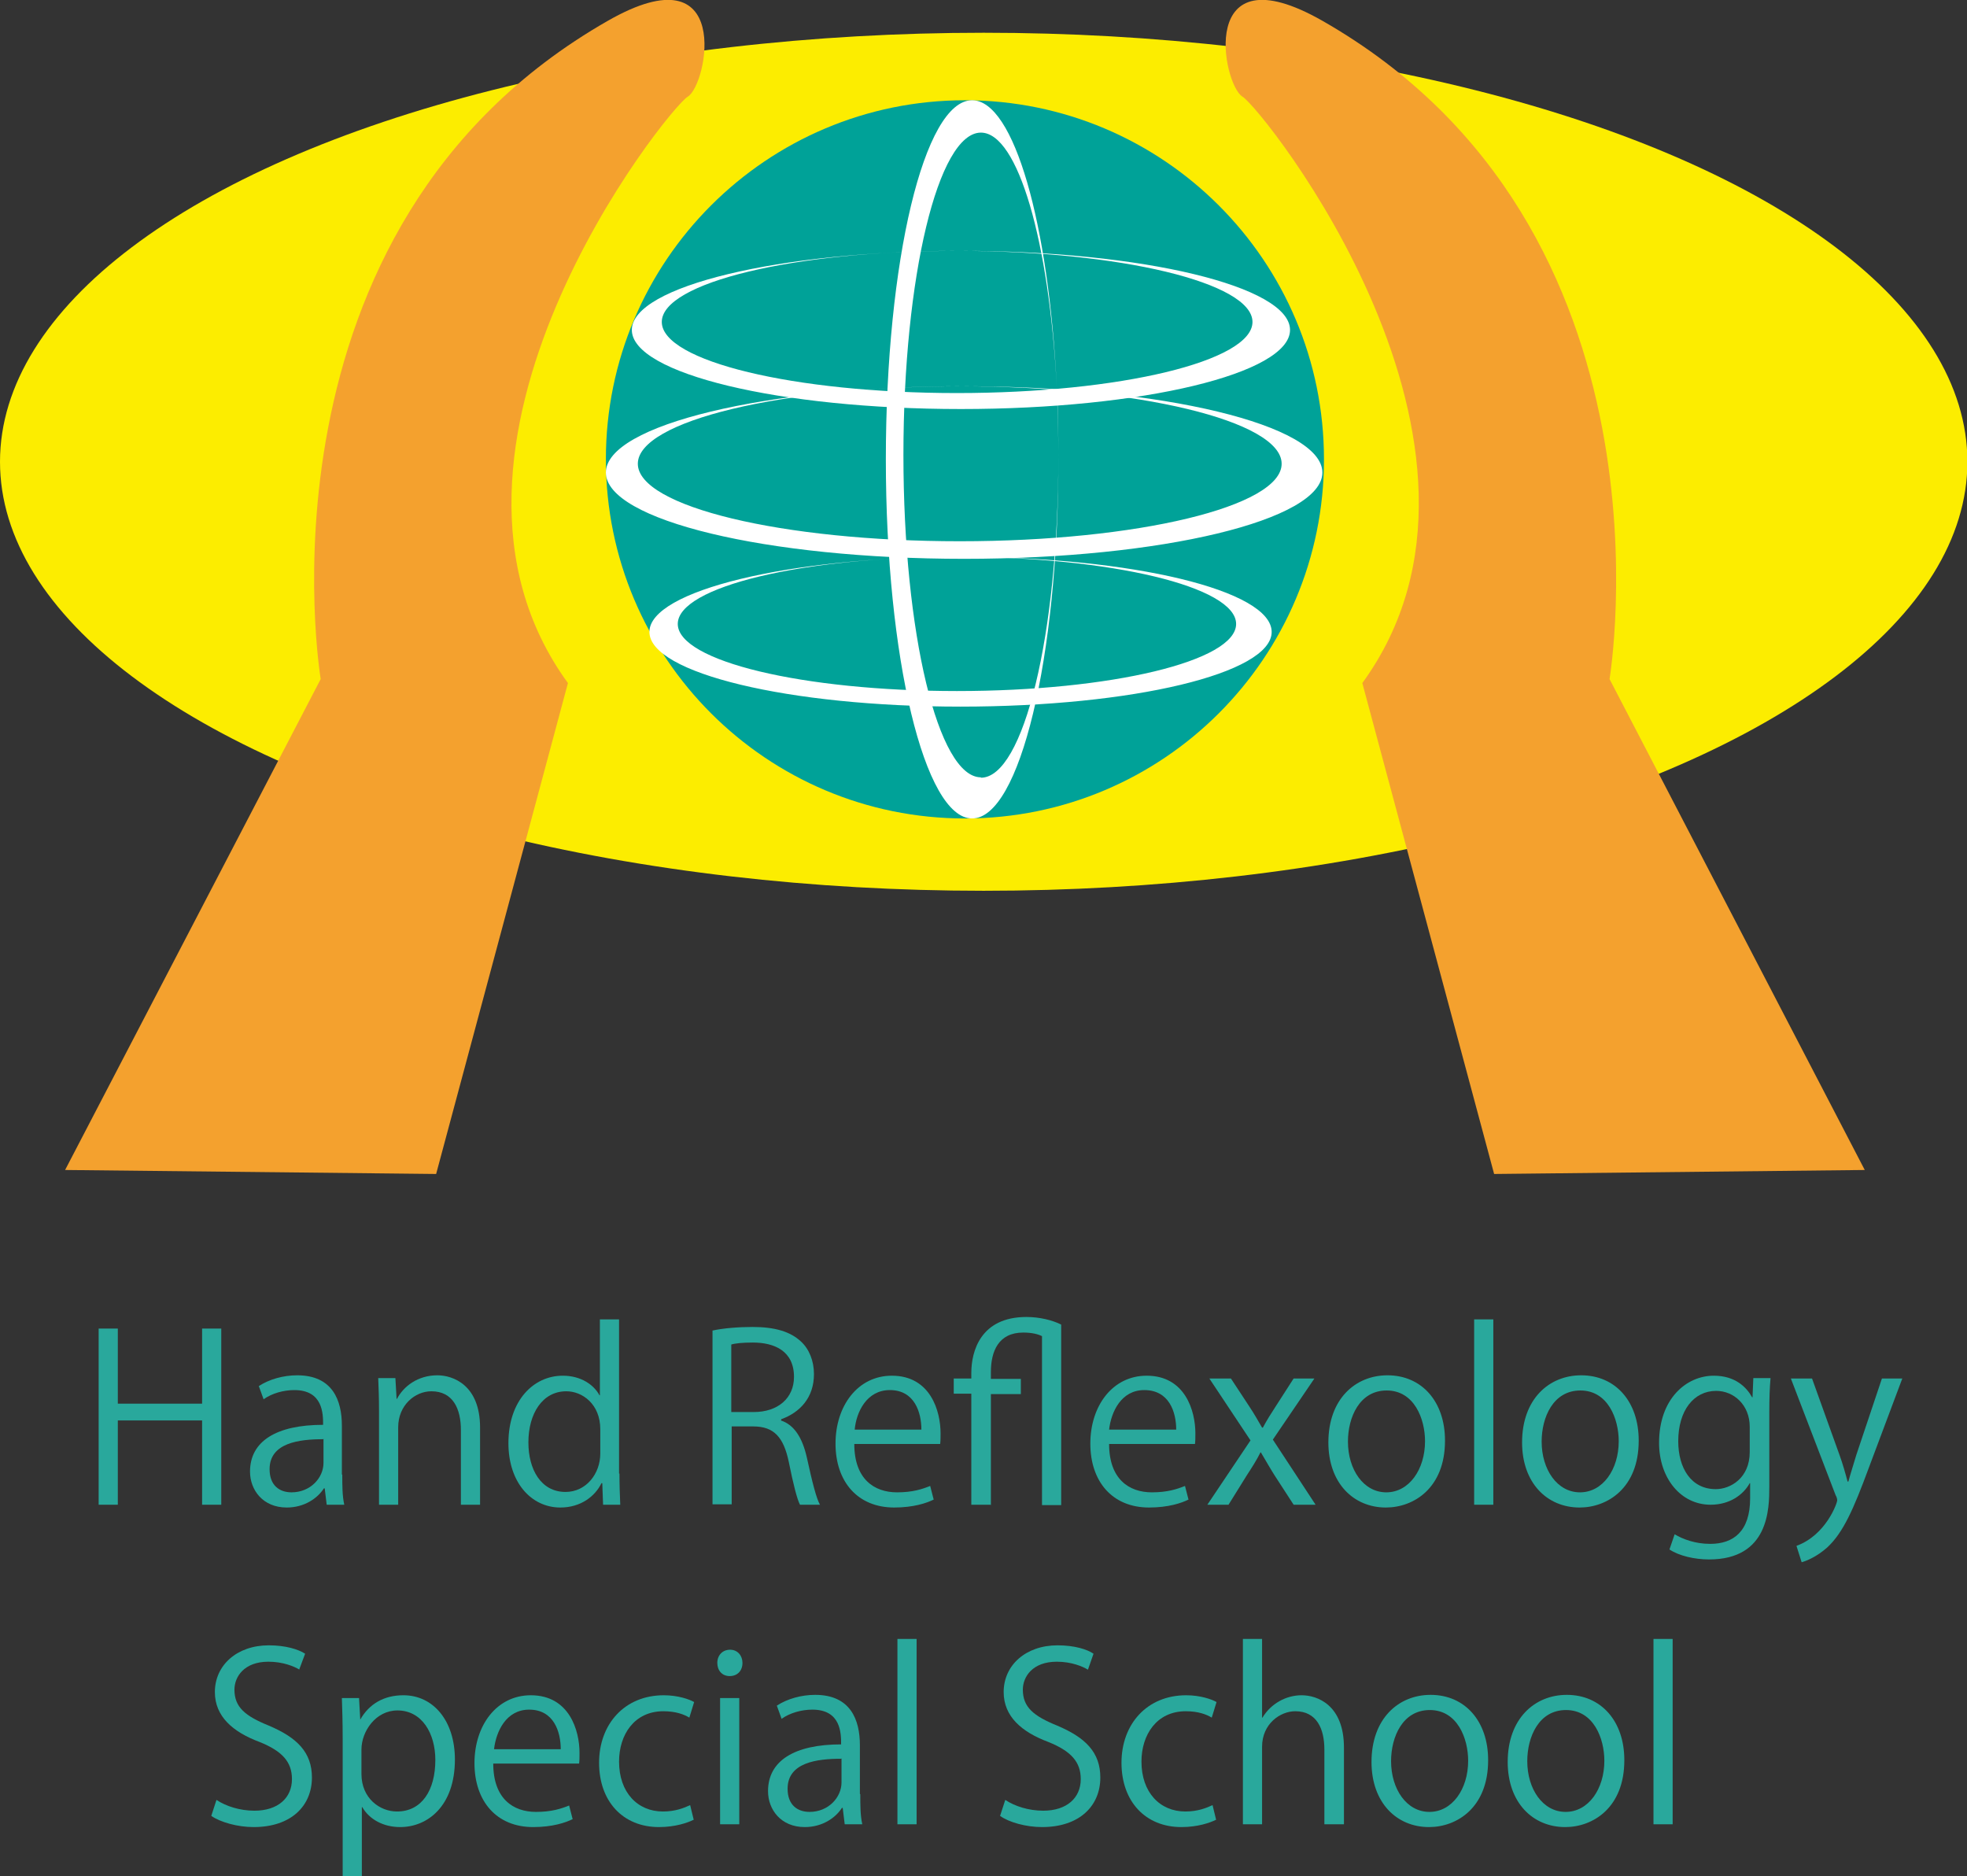 <?xml version="1.0" encoding="UTF-8"?>
<svg id="_レイヤー_1" data-name="レイヤー_1" xmlns="http://www.w3.org/2000/svg" viewBox="0 0 49.25 46.97">
  <rect x="0" y="0" width="49.25" height="46.97" fill="#333333" stroke="none"/>
  <defs>
    <style>
      .cls-1 {
        fill: #fff;
      }

      .cls-2 {
        fill: #fced00;
      }

      .cls-3 {
        fill: #29a89c;
      }

      .cls-4 {
        fill: #f4a12e;
      }

      .cls-5 {
        fill: #00a298;
      }
    </style>
  </defs>
  <ellipse class="cls-2" cx="24.63" cy="11.56" rx="24.63" ry="10.74"/>
  <g>
    <path class="cls-3" d="M5.54,37.67h-.48v-2.11h-2.11v2.11h-.48v-4.41h.48v1.88h2.11v-1.88h.48v4.41Z"/>
    <path class="cls-3" d="M8.57,36.92c0,.26,0,.53.05.75h-.44l-.05-.41h-.02c-.16.25-.49.48-.93.48-.6,0-.92-.44-.92-.9,0-.76.66-1.17,1.83-1.17,0-.27,0-.87-.72-.87-.27,0-.56.08-.77.23l-.12-.33c.26-.17.61-.27.96-.27.89,0,1.12.63,1.12,1.26v1.22ZM8.09,36.03c-.6,0-1.34.09-1.34.75,0,.41.25.58.55.58.47,0,.8-.36.8-.74v-.6Z"/>
    <path class="cls-3" d="M12.02,37.67h-.48v-1.87c0-.52-.19-.97-.74-.97-.41,0-.83.35-.83.9v1.94h-.48v-2.35c0-.33-.01-.56-.02-.82h.43l.03.52h.01c.16-.31.52-.59,1.01-.59.39,0,1.07.24,1.07,1.31v1.92Z"/>
    <path class="cls-3" d="M15.51,36.89c0,.26.01.57.02.78h-.43l-.02-.54h-.02c-.16.33-.52.61-1.03.61-.73,0-1.3-.63-1.3-1.61,0-1.07.63-1.69,1.36-1.69.46,0,.78.23.92.49h.01v-1.9h.48v3.86ZM15.03,35.78c0-.63-.45-.95-.85-.95-.6,0-.95.56-.95,1.28,0,.67.31,1.24.93,1.24.52,0,.87-.46.87-.96v-.61Z"/>
    <path class="cls-3" d="M19.55,35.56c.34.11.54.44.65.92.14.64.24,1.03.33,1.19h-.5c-.07-.13-.17-.52-.28-1.07-.13-.62-.37-.89-.89-.89h-.54v1.95h-.48v-4.35c.27-.06.66-.09,1-.09.57,0,.95.12,1.21.36.21.19.33.49.33.82,0,.59-.35.96-.82,1.13v.02ZM18.87,35.35c.61,0,1.01-.35,1.01-.88,0-.65-.49-.86-1.03-.86-.26,0-.45.02-.54.05v1.69h.57Z"/>
    <path class="cls-3" d="M23.38,37.54c-.18.09-.51.2-.99.2-.92,0-1.47-.65-1.47-1.6s.56-1.7,1.41-1.7c.97,0,1.22.89,1.22,1.44,0,.11,0,.19-.01.27h-2.15c0,.88.5,1.21,1.07,1.21.39,0,.63-.08.83-.16l.09.35ZM23.07,35.79c0-.43-.17-.99-.79-.99-.58,0-.84.55-.88.99h1.68Z"/>
    <path class="cls-3" d="M24.8,37.67h-.48v-2.78h-.44v-.38h.44v-.14c0-.54.23-1.4,1.38-1.4.33,0,.65.08.87.19v4.52h-.48v-4.23c-.1-.05-.25-.09-.47-.09-.62,0-.81.47-.81.99v.17h.75v.38h-.75v2.78Z"/>
    <path class="cls-3" d="M29.76,37.54c-.18.09-.51.2-.99.2-.92,0-1.47-.65-1.47-1.6s.56-1.7,1.41-1.7c.97,0,1.22.89,1.22,1.44,0,.11,0,.19-.01.27h-2.15c0,.88.5,1.21,1.07,1.21.39,0,.63-.08.83-.16l.09.35ZM29.45,35.79c0-.43-.17-.99-.8-.99-.58,0-.83.55-.88.99h1.68Z"/>
    <path class="cls-3" d="M32.91,34.51l-1.04,1.53,1.07,1.63h-.55l-.48-.74c-.12-.19-.22-.37-.34-.57h-.01c-.1.2-.21.37-.34.57l-.46.74h-.53l1.08-1.61-1.03-1.55h.54l.46.7c.12.18.21.34.32.53h.02c.1-.19.21-.36.32-.53l.45-.7h.53Z"/>
    <path class="cls-3" d="M36.18,36.07c0,1.18-.78,1.67-1.48,1.67-.81,0-1.44-.61-1.44-1.63,0-1.08.67-1.68,1.48-1.68.86,0,1.44.66,1.44,1.63ZM34.72,34.81c-.68,0-.97.67-.97,1.28,0,.7.39,1.27.96,1.27s.97-.57.97-1.28c0-.56-.27-1.27-.96-1.27Z"/>
    <path class="cls-3" d="M37.39,37.67h-.48v-4.64h.48v4.64Z"/>
    <path class="cls-3" d="M41.03,36.07c0,1.18-.78,1.67-1.48,1.67-.81,0-1.44-.61-1.44-1.63,0-1.08.67-1.68,1.48-1.68.86,0,1.44.66,1.44,1.63ZM39.57,34.81c-.68,0-.97.67-.97,1.28,0,.7.39,1.27.96,1.27s.97-.57.97-1.28c0-.56-.27-1.27-.96-1.27Z"/>
    <path class="cls-3" d="M44.33,34.51c-.02.23-.03.48-.03.87v1.84c0,.55-.01,1.82-1.51,1.82-.36,0-.75-.09-.99-.25l.13-.38c.2.12.51.24.89.24.58,0,1-.31,1-1.14v-.38h-.01c-.16.29-.5.54-.98.54-.75,0-1.29-.67-1.29-1.55,0-1.1.68-1.68,1.37-1.68.54,0,.82.29.96.54h.01l.02-.48h.43ZM43.81,35.72c0-.55-.4-.9-.84-.9-.56,0-.95.49-.95,1.26,0,.67.32,1.2.94,1.2.36,0,.85-.27.85-.93v-.63Z"/>
    <path class="cls-3" d="M47.63,34.51l-.84,2.24c-.38,1.03-.64,1.62-1.04,1.99-.27.24-.53.34-.64.37l-.13-.41c.74-.27,1.02-1.07,1.02-1.14,0-.03-.01-.08-.04-.13l-1.12-2.92h.53l.69,1.92c.08.22.15.47.2.66h.02c.05-.19.13-.43.2-.67l.64-1.91h.51Z"/>
    <path class="cls-3" d="M7.5,41.8c-.13-.08-.41-.2-.78-.2-.61,0-.85.38-.85.7,0,.44.27.66.86.9.71.3,1.08.67,1.08,1.3,0,.7-.51,1.24-1.46,1.24-.4,0-.83-.12-1.06-.28l.13-.4c.24.16.59.27.95.27.59,0,.94-.32.94-.79,0-.43-.24-.7-.81-.93-.67-.25-1.12-.64-1.12-1.25,0-.67.55-1.17,1.35-1.17.42,0,.74.1.91.21l-.15.4Z"/>
    <path class="cls-3" d="M9.02,43.05c.22-.39.59-.61,1.08-.61.75,0,1.29.64,1.29,1.61,0,1.16-.68,1.69-1.37,1.69-.42,0-.77-.19-.95-.5h-.01v1.73h-.48v-3.44c0-.41-.01-.73-.02-1.02h.43l.03.54h.01ZM9.05,44.41c0,.61.46.94.89.94.62,0,.96-.53.96-1.29,0-.66-.33-1.24-.95-1.24-.54,0-.9.52-.9.98v.6Z"/>
    <path class="cls-3" d="M14.34,45.54c-.18.09-.51.2-.99.2-.92,0-1.47-.65-1.47-1.6s.56-1.7,1.41-1.7c.97,0,1.22.89,1.22,1.44,0,.11,0,.19-.01.27h-2.15c0,.88.5,1.21,1.07,1.21.39,0,.63-.08.83-.16l.09.35ZM14.04,43.79c0-.43-.17-.99-.79-.99-.58,0-.83.55-.88.99h1.68Z"/>
    <path class="cls-3" d="M17.36,45.56c-.14.07-.45.18-.86.18-.9,0-1.5-.64-1.5-1.61s.64-1.69,1.62-1.69c.35,0,.64.1.76.17l-.12.39c-.13-.08-.34-.16-.65-.16-.73,0-1.11.59-1.11,1.26,0,.77.46,1.25,1.1,1.25.31,0,.53-.09.68-.16l.09.37Z"/>
    <path class="cls-3" d="M18.27,41.96c-.19,0-.31-.14-.31-.33s.13-.33.32-.33.31.15.31.33c0,.2-.13.33-.32.33ZM18.51,45.67h-.48v-3.16h.48v3.16Z"/>
    <path class="cls-3" d="M21.54,44.92c0,.26,0,.53.05.75h-.44l-.05-.41h-.02c-.16.25-.49.48-.93.48-.6,0-.92-.44-.92-.9,0-.76.66-1.17,1.83-1.17,0-.27,0-.87-.72-.87-.27,0-.56.08-.77.23l-.12-.33c.26-.17.61-.27.96-.27.89,0,1.12.63,1.12,1.26v1.22ZM21.06,44.03c-.6,0-1.34.09-1.34.75,0,.41.25.58.55.58.47,0,.8-.36.8-.74v-.6Z"/>
    <path class="cls-3" d="M22.95,45.67h-.48v-4.64h.48v4.64Z"/>
    <path class="cls-3" d="M27.24,41.8c-.13-.08-.41-.2-.78-.2-.61,0-.85.38-.85.7,0,.44.27.66.86.9.71.3,1.08.67,1.08,1.3,0,.7-.51,1.24-1.46,1.24-.4,0-.83-.12-1.05-.28l.13-.4c.24.16.59.27.95.27.59,0,.94-.32.94-.79,0-.43-.24-.7-.81-.93-.67-.25-1.12-.64-1.12-1.25,0-.67.55-1.17,1.35-1.17.42,0,.74.1.9.21l-.14.4Z"/>
    <path class="cls-3" d="M30.44,45.56c-.14.07-.45.18-.86.18-.9,0-1.5-.64-1.5-1.61s.64-1.69,1.62-1.69c.35,0,.64.1.76.17l-.12.39c-.13-.08-.34-.16-.65-.16-.73,0-1.11.59-1.11,1.26,0,.77.46,1.25,1.1,1.25.31,0,.53-.09.68-.16l.09.37Z"/>
    <path class="cls-3" d="M33.64,45.67h-.48v-1.87c0-.52-.19-.96-.73-.96-.37,0-.83.31-.83.89v1.94h-.48v-4.64h.48v1.97h.01c.21-.35.59-.56.98-.56s1.06.24,1.06,1.31v1.92Z"/>
    <path class="cls-3" d="M37.26,44.07c0,1.18-.78,1.67-1.48,1.67-.81,0-1.44-.61-1.44-1.63,0-1.08.67-1.68,1.48-1.68.86,0,1.44.66,1.44,1.63ZM35.8,42.81c-.68,0-.97.67-.97,1.28,0,.7.39,1.27.96,1.27s.97-.57.97-1.28c0-.56-.27-1.27-.96-1.27Z"/>
    <path class="cls-3" d="M40.67,44.07c0,1.18-.78,1.67-1.48,1.67-.81,0-1.44-.61-1.44-1.63,0-1.08.67-1.68,1.48-1.68.86,0,1.44.66,1.44,1.63ZM39.21,42.81c-.68,0-.97.67-.97,1.28,0,.7.39,1.27.96,1.27s.97-.57.97-1.28c0-.56-.27-1.27-.96-1.27Z"/>
    <path class="cls-3" d="M41.88,45.67h-.48v-4.64h.48v4.64Z"/>
  </g>
  <path class="cls-5" d="M24.16,2.51c4.96,0,8.99,4.02,8.99,8.99s-4.03,8.99-8.99,8.99-8.99-4.02-8.99-8.99S19.2,2.51,24.16,2.51Z"/>
  <path class="cls-4" d="M10.92,29.39l3.3-12.29c-4.29-5.89,2.5-14.38,3-14.68.5-.3,1.15-3.7-2-1.9-9.09,5.19-7.19,16.48-7.19,16.48L1.63,29.29l9.29.1Z"/>
  <path class="cls-4" d="M37.41,29.39l-3.3-12.29c4.29-5.89-2.5-14.38-3-14.68-.5-.3-1.16-3.7,2-1.9,9.09,5.19,7.19,16.48,7.19,16.48l6.39,12.29-9.29.1Z"/>
  <path class="cls-1" d="M24.05,13.94c4.3,0,7.79.84,7.79,1.88s-3.49,1.87-7.79,1.87-7.79-.84-7.79-1.87,3.49-1.88,7.79-1.88ZM16.97,15.62c0,.93,3.13,1.68,6.99,1.68s6.99-.75,6.99-1.68-3.13-1.68-6.99-1.68-6.99.75-6.99,1.68Z"/>
  <path class="cls-1" d="M24.14,9.67c4.96,0,8.97.97,8.97,2.16s-4.02,2.16-8.97,2.16-8.97-.97-8.97-2.16,4.02-2.16,8.97-2.16ZM15.97,11.61c0,1.07,3.61,1.94,8.06,1.94s8.06-.87,8.06-1.94-3.61-1.94-8.06-1.94-8.06.87-8.06,1.94Z"/>
  <path class="cls-1" d="M24.06,6.28c4.55,0,8.24.89,8.24,1.98s-3.69,1.98-8.24,1.98-8.24-.89-8.24-1.98,3.69-1.98,8.24-1.98ZM16.57,8.06c0,.98,3.31,1.78,7.39,1.78s7.4-.8,7.4-1.78-3.31-1.78-7.4-1.78-7.39.8-7.39,1.78Z"/>
  <g>
    <path class="cls-1" d="M26.5,11.39c0-.58-.02-1.15-.04-1.69.03.56.04,1.15.04,1.74,0-.02,0-.04,0-.05Z"/>
    <path class="cls-1" d="M24.56,19.46c-1.07,0-1.94-3.61-1.94-8.07s.87-8.07,1.94-8.07c.93,0,1.71,2.73,1.9,6.38-.2-4.1-1.07-7.19-2.12-7.19-1.2,0-2.16,4.03-2.16,8.99s.97,8.99,2.16,8.99,2.16-4.02,2.16-8.99c0-.02,0-.04,0-.05,0,4.43-.87,8.02-1.94,8.02Z"/>
  </g>
</svg>